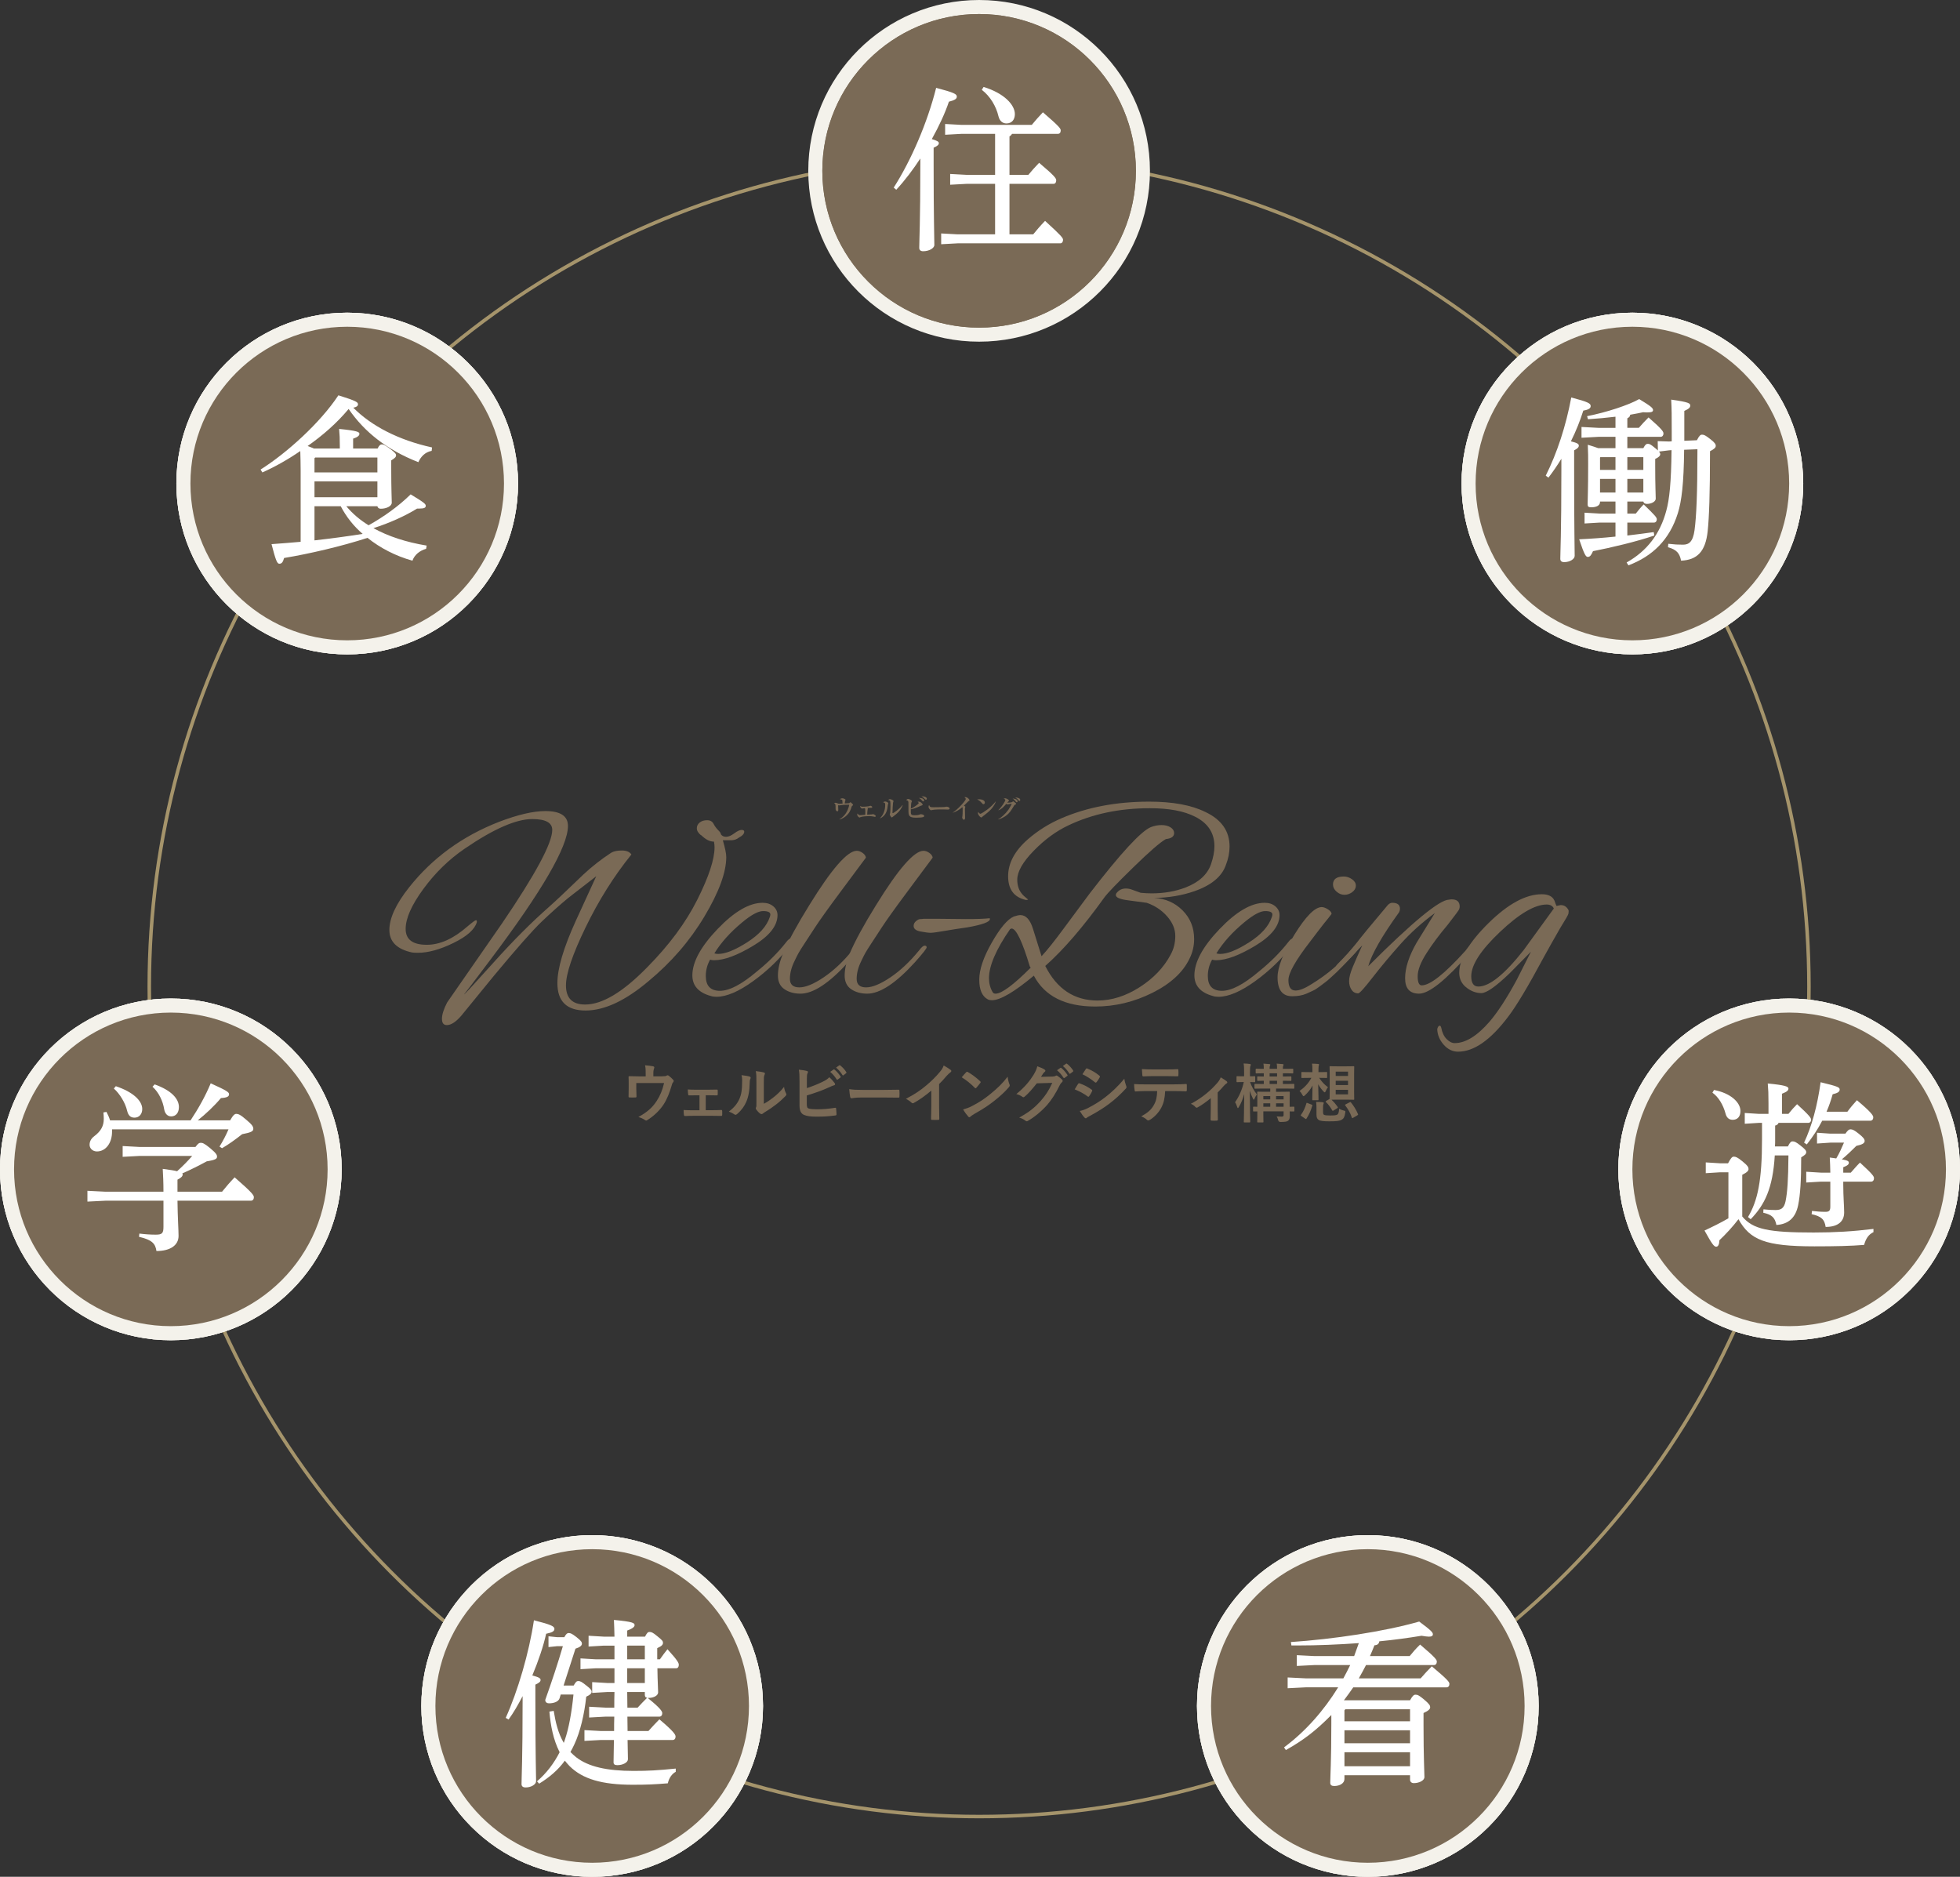 <?xml version="1.0" encoding="UTF-8"?>
<svg id="_イヤー_1" data-name=" イヤー 1" xmlns="http://www.w3.org/2000/svg" width="557.921" height="534.212" viewBox="0 0 557.921 534.212">
  <rect x="0" y="0" width="557.921" height="534.212" fill="#333333" stroke="none"/>
  <defs>
    <style>
      .cls-1 {
        fill: #fff;
      }

      .cls-2 {
        fill: #7a6a56;
      }

      .cls-3 {
        stroke: #a5946b;
      }

      .cls-3, .cls-4 {
        fill: none;
        stroke-miterlimit: 10;
      }

      .cls-4 {
        stroke: #f4f2eb;
        stroke-width: 8px;
      }
    </style>
  </defs>
  <g>
    <circle class="cls-3" cx="278.708" cy="280.844" r="236.217"/>
    <g>
      <circle class="cls-4" cx="278.708" cy="48.628" r="44.628"/>
      <circle class="cls-4" cx="98.835" cy="137.632" r="44.628"/>
      <circle class="cls-4" cx="464.665" cy="137.632" r="44.628"/>
      <circle class="cls-4" cx="48.628" cy="332.847" r="44.628"/>
      <circle class="cls-4" cx="509.293" cy="332.847" r="44.628"/>
      <circle class="cls-4" cx="168.567" cy="485.584" r="44.628"/>
      <circle class="cls-4" cx="389.354" cy="485.584" r="44.628"/>
      <circle class="cls-4" cx="98.835" cy="137.632" r="44.628"/>
      <circle class="cls-4" cx="464.665" cy="137.632" r="44.628"/>
      <circle class="cls-4" cx="48.628" cy="332.847" r="44.628"/>
      <circle class="cls-4" cx="509.293" cy="332.847" r="44.628"/>
      <circle class="cls-4" cx="168.567" cy="485.584" r="44.628"/>
      <circle class="cls-4" cx="389.354" cy="485.584" r="44.628"/>
      <circle class="cls-4" cx="98.835" cy="137.632" r="44.628"/>
      <circle class="cls-4" cx="464.665" cy="137.632" r="44.628"/>
      <circle class="cls-4" cx="48.628" cy="332.847" r="44.628"/>
      <circle class="cls-4" cx="509.293" cy="332.847" r="44.628"/>
      <circle class="cls-4" cx="168.567" cy="485.584" r="44.628"/>
      <circle class="cls-4" cx="389.354" cy="485.584" r="44.628"/>
    </g>
    <g>
      <circle class="cls-2" cx="278.708" cy="48.628" r="44.628"/>
      <circle class="cls-2" cx="98.835" cy="137.632" r="44.628"/>
      <circle class="cls-2" cx="464.665" cy="137.632" r="44.628"/>
      <circle class="cls-2" cx="48.628" cy="332.847" r="44.628"/>
      <circle class="cls-2" cx="509.293" cy="332.847" r="44.628"/>
      <circle class="cls-2" cx="168.567" cy="485.584" r="44.628"/>
      <circle class="cls-2" cx="389.354" cy="485.584" r="44.628"/>
      <circle class="cls-2" cx="278.708" cy="48.628" r="44.628"/>
      <path class="cls-1" d="M254.402,53.399c4.963-7.776,9.567-18.418,12.074-28.395,5.27,1.381,5.884,1.791,5.884,2.507,0,.665-.665,1.023-2.251,1.433-1.075,3.223-2.814,6.958-4.86,10.642,1.534,.46,1.995,.767,1.995,1.125,0,.46-.308,.818-1.484,1.33v4.809c0,15.298,.205,20.721,.205,22.87,0,.921-1.483,1.791-3.172,1.791-.768,0-1.126-.358-1.126-.972,0-1.944,.308-7.367,.308-23.739v-1.688c-2.047,3.121-4.298,6.14-6.856,8.902l-.716-.614Zm33.665-15.297c-.153,.307-.409,.563-.717,.716v10.949h5.372c.87-1.074,1.944-2.251,3.07-3.428,4.604,3.888,4.86,4.451,4.86,5.014,0,.563-.256,.972-.768,.972h-12.535v14.377h6.754c.921-1.126,1.995-2.405,3.377-3.837,4.758,4.349,5.116,4.86,5.116,5.423,0,.562-.308,.972-.768,.972h-29.214l-4.707,.256v-3.07l4.707,.256h10.642v-14.377h-8.084l-4.707,.256v-3.07l4.707,.256h8.084v-11.665h-9.567l-4.656,.256v-3.07l4.656,.256h20.005c.972-1.177,1.995-2.354,3.172-3.582,4.81,4.144,5.065,4.656,5.065,5.167,0,.563-.256,.972-.819,.972h-13.046Zm-8.084-13.354c5.884,1.791,8.902,5.116,8.902,7.726,0,1.535-.818,2.661-2.404,2.661-1.075,0-1.944-.716-2.252-1.996-.665-2.865-2.353-5.73-4.758-7.572l.512-.819Z"/>
    </g>
    <path class="cls-1" d="M98.576,144.091c1.791,2.149,3.939,3.939,6.345,5.423,4.144-2.302,8.493-5.372,11.972-8.8,3.991,2.404,4.298,2.763,4.298,3.274s-.409,.767-1.791,.767h-.665c-3.479,2.149-7.93,4.145-12.433,5.577,4.145,2.302,9.261,3.991,15.145,4.962l-.153,.921c-1.842,.512-3.326,1.74-3.889,3.377-4.81-1.33-9.209-3.632-12.791-6.498-7.367,2.404-16.628,4.553-23.739,5.73-.358,1.279-.716,1.637-1.381,1.637-.614,0-1.023-1.023-2.2-5.577,2.763-.205,5.525-.409,8.288-.665v-20.209c0-1.995-.051-3.837-.103-5.628-3.581,2.456-7.315,4.554-10.795,6.088l-.512-.818c7.47-4.707,16.986-13.302,22.153-21.13,5.27,1.637,5.577,1.996,5.577,2.558,0,.41-.308,.768-1.33,.972,5.116,5.167,12.842,9.209,22.409,11.307l-.103,.972c-1.894,.358-3.121,1.688-3.786,3.223-9.005-3.53-15.349-8.595-19.852-15.144-3.376,4.042-7.367,7.521-11.665,10.54,.614,.255,1.229,.46,1.791,.716h7.367v-.666c0-2.302-.051-3.172-.204-4.912,5.167,.512,5.781,.87,5.781,1.381,0,.46-.358,.921-1.791,1.382v2.814h6.958c.512-1.023,.87-1.177,1.229-1.177,.512,0,.869,.205,2.354,1.279,1.381,1.023,1.688,1.433,1.688,1.842s-.256,.768-1.382,1.433v2.302c0,6.14,.153,8.8,.153,9.721,0,1.023-1.535,1.739-3.121,1.739-.562,0-.869-.256-.972-.716h-8.852Zm8.852-9.619v-4.246h-17.702l-.205,.205v4.042h17.907Zm0,7.061v-4.502h-17.907v4.502h17.907Zm-17.907,12.279c4.604-.512,9.158-1.125,13.712-1.842-2.559-2.2-4.707-4.912-6.242-7.879h-7.47v9.721Z"/>
    <path class="cls-1" d="M440.001,135.393c3.224-6.446,5.73-14.069,7.266-22.255,4.86,1.279,5.525,1.688,5.525,2.456,0,.614-.563,1.023-2.098,1.279-.87,2.763-2.047,5.781-3.53,8.749,1.893,.46,2.251,.768,2.251,1.228s-.409,.87-1.33,1.33v5.475c0,17.6,.153,22.358,.153,24.558,0,.921-1.382,1.791-2.968,1.791-.818,0-1.125-.358-1.125-.972,0-1.944,.307-6.805,.307-25.428v-3.019c-1.126,1.842-2.354,3.633-3.684,5.372l-.768-.563Zm14.99-11.051l-4.809,.256v-3.07l4.809,.256h4.861v-3.172c-2.508,.307-5.271,.563-7.828,.716l-.256-.87c5.525-1.075,11.869-3.172,14.837-4.86,3.377,2.046,3.939,2.558,3.939,3.121,0,.46-.358,.665-1.586,.665-.358,0-.768,0-1.228-.051-.921,.205-2.2,.46-3.684,.716-.052,.562-.358,.767-.819,1.023v2.712h3.274c.87-1.023,1.74-1.944,2.763-2.968,4.094,3.582,4.247,4.093,4.247,4.605,0,.511-.307,.921-.818,.921h-9.466v3.223h4.554c.562-1.074,.87-1.228,1.279-1.228,.46,0,.768,.103,2.047,1.177,.357,.256,.613,.512,.818,.716l-.052-2.661,3.224,.103,.768-.051v-2.814c0-4.4,0-6.242-.153-9.056,5.116,.716,5.423,1.074,5.423,1.688,0,.512-.256,.87-1.688,1.535v8.493l3.582-.153c.716-1.382,1.022-1.586,1.483-1.586,.562,0,.972,.205,2.354,1.279,1.33,1.023,1.535,1.484,1.535,1.893,0,.512-.41,.921-1.638,1.535,0,12.228-.256,18.879-.665,22.768-.614,5.833-3.019,8.186-7.572,8.391-.409-2.098-1.228-3.121-3.734-3.837l.102-.972c1.791,.205,2.712,.255,4.195,.255,1.688,0,2.814-.818,3.274-4.144,.512-3.837,.819-10.13,.819-23.023l-3.786,.153c-.103,9.721-.717,14.632-1.791,18.061-2.354,7.521-7.163,12.228-14.069,14.837l-.512-.818c5.832-3.274,9.567-8.186,11.307-14.786,.87-3.172,1.382-7.879,1.483-17.19l-.716,.051-2.865,.358c.307,.358,.358,.512,.358,.767,0,.41-.409,.87-1.433,1.331v2.046c0,5.679,.153,8.084,.153,9.26,0,.819-1.177,1.484-2.507,1.484-.614,0-.921-.256-1.023-.665h-4.554v3.428h2.405c.818-1.023,1.33-1.688,2.251-2.609,3.224,3.121,3.734,3.684,3.734,4.247,0,.512-.307,.921-.818,.921h-7.572v3.684c2.712-.307,5.271-.666,7.521-.972l.153,.972c-5.014,1.739-12.433,3.479-17.446,4.451-.512,1.177-.87,1.637-1.484,1.637-.562,0-.972-.614-2.455-5.014,3.376-.153,6.906-.409,10.335-.768v-3.991h-4.451l-4.35,.256v-3.07l4.35,.256h4.451v-3.428h-4.4v.153c0,.972-1.023,1.484-2.507,1.484-.768,0-1.023-.205-1.023-.819,0-1.023,.153-4.195,.153-11.46,0-1.893,0-3.428-.103-5.525,1.331,.409,2.303,.716,2.968,.972h4.912v-3.223h-4.861Zm4.861,5.781h-4.298l-.103,.103v3.53h4.4v-3.632Zm0,6.191h-4.4v3.888h4.4v-3.888Zm3.376-2.559h4.554v-3.632h-4.554v3.632Zm0,6.447h4.554v-3.888h-4.554v3.888Z"/>
    <path class="cls-1" d="M46.528,339.204c0-2.712-.102-4.758-.204-6.498,1.944,.255,3.274,.46,4.093,.665,1.535-1.381,2.968-2.814,4.298-4.349h-14.991l-4.809,.256v-3.07l4.809,.256h15.912c.818-1.074,1.074-1.177,1.535-1.177,.46,0,.921,.103,2.608,1.484,1.843,1.535,1.996,1.995,1.996,2.456,0,.563-.308,.921-2.917,1.331-2.148,1.177-4.911,2.558-6.958,3.428,.052,.103,.103,.205,.103,.307,0,.512-.46,.972-1.483,1.483v3.428h12.688c1.074-1.331,2.251-2.712,3.581-4.093,5.116,4.451,5.475,5.116,5.475,5.679s-.308,.972-.818,.972h-20.926c.051,4.809,.307,8.339,.307,10.028,0,2.661-2.354,4.298-6.293,4.298-.307-2.098-1.228-3.172-4.963-4.042l.103-.921c1.688,.205,3.121,.307,4.656,.307,1.842,0,2.199-.409,2.199-2.251v-7.418H30.054l-5.168,.256v-3.07l5.168,.256h16.474Zm-14.632-17.753v.665c0,3.223-1.791,5.628-4.298,5.628-1.229,0-2.098-.87-2.098-1.893,0-.921,.409-1.74,1.279-2.405,2.046-1.535,2.763-3.019,2.763-5.014,0-.614-.052-1.177-.103-1.791l.869-.153c.41,.768,.768,1.586,1.023,2.405h22.921c2.2-3.326,4.195-6.856,5.73-10.54,4.758,2.148,5.219,2.558,5.219,3.121,0,.614-.512,.972-2.303,1.075-1.944,2.302-4.349,4.553-6.6,6.344h9.209c.87-1.535,1.33-1.842,1.739-1.842,.563,0,1.177,.205,2.814,1.637,1.842,1.535,2.047,2.047,2.047,2.661,0,.665-.717,1.023-3.173,1.484-1.943,1.535-3.939,2.967-5.729,3.991l-.717-.46c.973-1.586,1.842-3.224,2.559-4.912H31.896Zm1.074-12.279c5.014,1.688,7.521,4.195,7.521,6.498,0,1.433-.869,2.456-2.2,2.456-1.228,0-1.79-.716-2.098-1.944-.512-2.251-2.098-4.86-3.786-6.344l.563-.665Zm11.051-.512c4.912,1.74,6.907,4.195,6.907,6.447,0,1.637-.87,2.66-2.2,2.66-1.126,0-1.791-.87-1.995-2.046-.358-2.251-1.483-4.758-3.326-6.396l.614-.665Z"/>
    <path class="cls-1" d="M533.285,350.715c-1.433,.666-2.2,1.944-2.661,3.633-3.837,.307-8.032,.409-14.172,.409-13.968,0-18.316-1.842-21.591-7.726-1.688,2.2-3.581,4.247-5.423,5.986-.052,1.125-.308,1.842-.921,1.842-.614,0-1.177-.716-3.326-4.605,2.303-1.074,4.604-2.2,6.805-3.479v-13.098h-2.354l-4.093,.256v-3.07l4.093,.256h2.251c.819-1.535,1.177-1.893,1.638-1.893,.512,0,1.023,.154,2.456,1.331,1.586,1.279,1.739,1.739,1.739,2.2s-.358,.921-1.791,1.637v11.87c3.07,3.684,7.572,4.553,20.312,4.553,6.038,0,11.205-.307,17.038-1.023v.921Zm-45.382-40.469c4.81,.921,7.521,3.581,7.521,5.986,0,1.739-.972,2.507-2.199,2.507-1.023,0-1.74-.562-2.047-1.791-.665-2.456-1.995-4.707-3.734-5.935l.46-.767Zm21.028,16.065c.613-1.228,.921-1.433,1.33-1.433,.562,0,1.023,.205,2.302,1.228,1.229,.972,1.586,1.381,1.586,1.842,0,.562-.46,.87-1.433,1.484,0,6.702-.255,10.59-.869,13.609-.717,3.53-2.712,5.423-6.19,5.628-.41-2.046-1.229-2.916-3.735-3.479l.051-.972c1.382,.154,2.303,.205,3.429,.205,1.637,0,2.455-.562,2.865-2.507,.511-2.558,.767-5.935,.818-13.046h-3.889c-.562,9.363-2.865,14.07-6.855,18.163l-.768-.614c2.763-4.656,3.99-10.335,3.99-22.205v-4.604h-.869l-4.042,.255v-3.069l4.042,.255h2.711v-3.019c0-2.814-.051-3.837-.204-5.628,4.911,.46,5.884,.87,5.884,1.433,0,.46-.256,.87-1.842,1.484v5.73h1.842c.818-1.023,1.586-1.893,2.455-2.763,3.582,3.274,3.991,3.939,3.991,4.4,0,.563-.307,.921-.818,.921h-8.442c-.153,.409-.46,.665-.972,.767v4.093c0,.614,0,1.228-.052,1.842h3.685Zm16.935-9.875c.818-1.125,1.688-2.149,2.712-3.274,4.041,3.377,4.655,4.349,4.655,4.86,0,.563-.307,.972-.818,.972h-13.712c-1.228,2.354-2.712,4.656-4.399,6.753l-.768-.512c2.2-4.656,3.786-10.488,4.707-17.19,5.116,1.228,5.423,1.484,5.423,2.098,0,.563-.46,.972-1.995,1.33-.461,1.637-1.023,3.326-1.739,4.963h5.935Zm-7.521,19.902l-4.195,.256v-3.07l4.195,.256h2.661c-.052-1.688-.052-2.917-.153-4.298,.716,.103,1.278,.154,1.842,.256,.869-1.433,1.534-2.967,2.199-4.502h-3.888l-3.786,.256v-3.07l3.786,.256h4.298c.665-.972,1.022-1.228,1.433-1.228,.562,0,1.074,.205,2.404,1.279,1.33,1.075,1.637,1.535,1.637,2.046,0,.614-.665,1.023-2.354,1.382-1.381,1.381-2.711,2.66-4.144,3.837,1.739,.307,1.995,.563,1.995,.972s-.256,.768-1.586,1.279v1.535h2.148c.819-.921,1.586-1.842,2.609-2.865,3.684,3.377,3.991,3.939,3.991,4.451,0,.563-.308,.972-.819,.972h-7.93v.87c0,3.377,.256,6.037,.256,7.93,0,2.456-1.688,4.093-5.27,4.093-.308-2.149-1.229-3.019-3.991-3.633l.103-.921c1.381,.154,2.456,.256,3.837,.256,1.074,0,1.382-.358,1.382-1.483v-7.112h-2.661Z"/>
    <path class="cls-1" d="M143.952,488.974c3.429-7.572,6.651-18.521,8.033-27.781,5.064,1.279,5.832,1.74,5.832,2.456,0,.665-.613,1.023-2.354,1.381-.768,3.479-2.199,7.726-3.939,11.87,1.944,.512,2.354,.819,2.354,1.279s-.358,.818-1.483,1.33v4.349c0,16.167,.204,20.977,.204,23.125,0,.921-1.381,1.791-2.967,1.791-.818,0-1.177-.358-1.177-.972,0-1.944,.307-6.753,.307-23.996v-1.023c-1.279,2.456-2.609,4.758-3.99,6.651l-.819-.46Zm19.34-9.209c.614-1.075,.87-1.279,1.33-1.279,.563,0,1.023,.256,2.354,1.331,1.126,.87,1.433,1.279,1.433,1.688,0,.512-.409,.921-1.535,1.433-.511,4.86-1.688,9.977-3.376,13.558-.358,.768-.717,1.484-1.126,2.2,.512,.512,1.074,1.023,1.638,1.483,3.479,2.712,8.8,3.889,16.32,3.889,4.195,0,6.958-.153,12.023-.665v.921c-1.074,.562-1.944,1.791-2.251,3.274-3.735,.307-5.986,.409-9.977,.409-8.801,0-14.274-1.637-17.959-5.27-.46-.46-.921-1.023-1.381-1.586-1.944,2.712-4.502,4.81-7.316,6.549l-.614-.665c2.712-2.302,4.861-5.167,6.447-8.288-1.842-3.633-2.559-7.572-2.917-11.563l1.229-.205c.512,3.172,1.228,6.293,2.865,9.107,.102-.307,.256-.665,.357-1.023,1.023-2.967,1.894-7.521,2.405-12.739h-3.633l-.307,1.023c-.256,.921-1.484,1.484-3.019,1.484-.461,0-1.075-.205-1.075-.972,1.842-5.167,3.582-10.386,5.015-15.297h-1.638l-2.456,.256v-3.07l2.456,.256h2.047c.562-1.023,.869-1.177,1.228-1.177,.562,0,.921,.153,2.2,1.125,1.381,1.074,1.586,1.483,1.586,1.893,0,.562-.562,1.023-1.842,1.433l-3.377,10.488h2.865Zm20.312-13.916c.614-1.177,.87-1.33,1.279-1.33,.512,0,.921,.103,2.251,1.228,1.433,1.125,1.586,1.433,1.586,1.842,0,.512-.256,.921-1.637,1.535v3.172h.768c.716-1.023,1.433-1.996,2.148-2.865,3.019,3.326,3.224,3.939,3.224,4.451,0,.563-.256,.972-.768,.972h-5.321c.051,3.939,.205,5.884,.205,6.855,0,.87-1.177,1.586-2.763,1.586h-.205c3.684,2.967,4.145,3.837,4.145,4.349,0,.563-.308,.972-.819,.972h-9.106c0,1.381,.051,2.711,.051,4.093h5.936c1.022-1.125,1.995-2.2,3.12-3.325,4.247,3.581,4.605,4.4,4.605,4.912,0,.562-.308,.972-.819,.972h-12.842c.052,3.325,.103,4.656,.103,5.474,0,.921-1.433,1.688-3.019,1.688-.768,0-1.074-.256-1.074-.819,0-1.023,.051-2.609,.103-6.344h-3.735l-4.655,.255v-3.069l4.655,.255h3.786c0-1.381,0-2.711,.051-4.093h-2.455l-4.707,.256v-3.07l4.707,.256h2.455c0-1.484,0-2.967,.052-4.451h-1.995l-4.35,.256v-3.07l4.35,.256h1.995v-4.195h-5.321l-4.349,.256v-3.07l4.349,.256h5.321v-3.889h-3.019l-4.35,.256v-3.07l4.35,.256h3.019c-.052-1.586-.052-3.172-.153-4.758,5.423,.511,5.883,.87,5.883,1.483,0,.41-.409,.921-2.098,1.535v1.739h5.065Zm-.051,2.558h-5.015v3.889h5.015v-3.889Zm0,6.447h-5.015v4.195h5.015v-4.195Zm-2.047,11.205c.87-.972,1.791-1.893,2.712-2.814-.512-.051-.665-.409-.665-.87v-.768h-5.015c0,1.484,.052,2.967,.052,4.451h2.916Z"/>
    <path class="cls-1" d="M401.376,483.96c.717-1.33,1.126-1.586,1.535-1.586,.614,0,.972,.153,2.404,1.33,1.638,1.381,1.791,1.791,1.791,2.251s-.409,.972-1.894,1.637v3.479c0,9.158,.256,13.354,.256,14.735,0,1.023-1.534,1.74-3.019,1.74-.665,0-1.074-.409-1.074-.972v-1.279h-18.674v1.074c0,1.228-1.331,1.996-2.917,1.996-.768,0-1.125-.307-1.125-.921,0-1.637,.307-6.293,.307-16.627v-2.661c-4.451,4.502-7.931,7.163-12.944,9.977l-.512-.767c6.191-4.605,11.358-10.54,15.4-17.088h-9.261l-5.116,.255v-3.069l5.116,.256h10.744c.665-1.228,1.33-2.507,1.944-3.786h-10.182l-5.014,.256v-3.07l5.014,.256h11.308c.46-1.228,.869-2.456,1.33-3.684-5.833,.41-11.717,.666-17.549,.666h-1.638l-.153-.972c12.074-.819,26.502-2.968,36.53-5.833,3.53,2.609,3.889,3.121,3.889,3.632,0,.409-.308,.665-1.126,.665-.512,0-1.177-.102-2.098-.256-3.734,.614-7.776,1.177-12.023,1.586-.102,.665-.46,1.074-1.381,1.125-.409,1.023-.818,2.046-1.279,3.07h11.307c.973-1.177,1.74-2.098,2.968-3.274,4.4,3.735,4.758,4.349,4.758,4.86,0,.562-.307,.972-.818,.972h-19.34c-.665,1.279-1.33,2.558-2.046,3.786h17.6c1.074-1.228,1.944-2.2,3.172-3.428,4.451,3.735,5.015,4.451,5.015,5.014,0,.562-.308,.972-.819,.972h-26.553c-.87,1.279-1.74,2.456-2.661,3.684h18.828Zm0,2.558h-18.419l-.255,.307v3.121h18.674v-3.428Zm0,5.986h-18.674v3.684h18.674v-3.684Zm0,6.242h-18.674v3.991h18.674v-3.991Z"/>
  </g>
  <g>
    <path class="cls-2" d="M188.415,306.359c.855,0,1.128-.055,1.364-.201,.072-.055,.164-.091,.254-.091,.146,0,.291,.073,.4,.183,.364,.275,.891,.752,1.219,1.137,.091,.091,.128,.183,.128,.275,0,.146-.074,.275-.182,.404-.237,.238-.309,.586-.4,.898-.564,1.889-1.219,3.74-2.292,5.39-1.055,1.65-2.856,3.391-4.692,4.491-.109,.074-.201,.11-.291,.11-.128,0-.237-.073-.382-.183-.564-.385-1.091-.606-1.819-.825,2.565-1.43,3.983-2.695,5.202-4.565,1.019-1.558,1.655-3.153,2.11-5.115h-7.911v1.54c0,.733,.036,1.485,.055,2.218,0,.293-.055,.348-.291,.348-.546,.037-1.128,.037-1.674,0-.236,0-.291-.055-.291-.275,.019-.935,.036-1.54,.036-2.273v-1.485c0-.587,0-1.247-.036-1.779-.018-.164,.091-.238,.255-.238,.855,.036,1.855,.055,2.764,.055h1.855v-.715c0-.972,0-1.723-.182-2.438,.892,.073,1.746,.164,2.256,.274,.363,.074,.473,.276,.327,.569-.09,.256-.218,.641-.218,1.411v.88h2.437v-0Z"/>
    <path class="cls-2" d="M200.896,316.005h1.767c.85,0,1.783-.017,2.683-.067,.15,0,.217,.101,.233,.32,.017,.352,.017,.723,0,1.075-.017,.219-.084,.32-.283,.302-.867,0-1.85-.033-2.616-.033h-5.233c-.999,0-1.749,.033-2.45,.067-.199,0-.283-.101-.317-.353-.05-.269-.083-.673-.083-1.362,.966,.067,1.783,.067,2.849,.067h1.667v-4.253h-.917c-.683,0-1.283,0-2.05,.017-.15,.017-.233-.084-.267-.336-.05-.286-.066-.74-.1-1.345,.717,.067,1.6,.067,2.317,.067h3.7c.749,0,1.516-.033,2.249-.033,.2-.017,.25,.084,.267,.285,.017,.336,.017,.706,0,1.042-.017,.269-.083,.336-.333,.32-.65,0-1.483-.033-2.166-.033h-.917v4.253Z"/>
    <path class="cls-2" d="M213.385,306.433c.309,.092,.346,.312,.237,.568-.2,.403-.219,.806-.219,1.246-.036,2.292-.382,4.034-.981,5.39-.474,1.118-1.274,2.31-2.583,3.446-.182,.147-.327,.238-.473,.238-.109,0-.218-.055-.346-.147-.455-.311-.891-.531-1.545-.77,1.418-1.081,2.382-2.2,3.019-3.648,.51-1.247,.746-2.255,.764-5.188,0-.696-.036-.99-.182-1.54,1.037,.128,1.873,.256,2.31,.403m4.037,7.755c.891-.476,1.728-1.045,2.583-1.705,1.091-.843,2.164-1.815,3.183-3.116,.072,.642,.254,1.247,.563,1.852,.054,.129,.109,.221,.109,.312,0,.128-.072,.256-.272,.458-.909,.935-1.746,1.686-2.691,2.401-.946,.733-1.965,1.449-3.237,2.2-.328,.22-.364,.257-.527,.385-.109,.091-.237,.146-.363,.146-.109,0-.237-.055-.382-.146-.4-.275-.818-.751-1.091-1.118-.109-.165-.164-.275-.164-.385,0-.091,.018-.165,.073-.275,.127-.238,.109-.458,.109-1.393v-5.738c0-1.595,0-2.347-.182-3.19,.728,.092,1.728,.22,2.274,.385,.237,.055,.327,.165,.327,.312,0,.11-.054,.275-.145,.458-.164,.348-.164,.715-.164,2.035v6.123l-0-0Z"/>
    <path class="cls-2" d="M229.676,309.714c1.6-.531,2.982-1.063,4.437-1.778,.982-.476,1.437-.77,1.946-1.32,.637,.531,1.237,1.283,1.51,1.65,.091,.111,.145,.221,.145,.33,0,.147-.09,.276-.309,.331-.509,.128-1.019,.385-1.509,.605-1.801,.825-3.838,1.558-6.238,2.273v2.438c0,.862,.127,1.155,.6,1.302,.473,.129,1.182,.201,2.292,.201,1.709,0,3.237-.129,5.129-.421,.272-.037,.309,.036,.327,.256,.055,.513,.109,1.21,.109,1.595,0,.238-.109,.312-.382,.33-2.055,.257-3.11,.331-5.402,.331-1.618,0-2.691-.165-3.455-.495-.909-.385-1.29-1.247-1.29-2.75v-6.765c0-1.741-.037-2.438-.183-3.355,.855,.092,1.71,.202,2.292,.367,.219,.055,.291,.165,.291,.293,0,.129-.054,.257-.127,.385-.145,.294-.182,.788-.182,1.65v2.548Zm7.602-5.298c.091-.073,.164-.055,.273,.037,.563,.44,1.218,1.173,1.728,1.962,.072,.11,.072,.201-.054,.293l-.765,.568c-.127,.091-.217,.074-.309-.055-.546-.843-1.128-1.54-1.836-2.127l.964-.678h0Zm1.618-1.191c.109-.074,.164-.055,.273,.036,.673,.513,1.327,1.247,1.728,1.888,.073,.11,.091,.22-.054,.33l-.728,.568c-.145,.11-.237,.055-.309-.055-.492-.788-1.074-1.485-1.819-2.108l.909-.66Z"/>
    <path class="cls-2" d="M245.096,312.391c-1.8,0-2.491,.22-2.673,.22-.218,0-.364-.11-.418-.385-.091-.421-.2-1.283-.273-2.219,1.182,.184,2.091,.221,3.928,.221h5.856c1.382,0,2.783-.036,4.183-.055,.273-.019,.327,.036,.327,.256,.036,.55,.036,1.173,0,1.723,0,.22-.073,.294-.327,.275-1.364-.018-2.71-.036-4.056-.036h-6.547l0-0Z"/>
    <path class="cls-2" d="M267.317,314.627c0,1.265,.018,2.347,.054,3.813,.018,.239-.073,.312-.273,.312-.582,.036-1.236,.036-1.818,0-.2,0-.272-.074-.254-.294,.018-1.32,.072-2.512,.072-3.758v-4.271c-1.6,1.357-3.546,2.75-5.001,3.52-.091,.055-.182,.074-.273,.074-.145,0-.254-.055-.382-.183-.418-.422-1.019-.788-1.564-1.082,2.51-1.301,4.056-2.365,5.728-3.758,1.437-1.192,2.746-2.475,3.874-3.831,.618-.733,.855-1.1,1.146-1.889,.818,.458,1.618,.953,2.018,1.283,.109,.074,.146,.183,.146,.275,0,.147-.109,.312-.254,.403-.309,.201-.6,.476-1.091,1.008-.709,.862-1.382,1.577-2.127,2.31v6.068h-0Z"/>
    <path class="cls-2" d="M275.025,305.204c.073-.091,.164-.146,.255-.146,.072,0,.145,.036,.236,.091,.928,.495,2.437,1.613,3.474,2.603,.109,.11,.163,.184,.163,.257s-.036,.146-.109,.238c-.272,.367-.873,1.1-1.127,1.375-.091,.091-.146,.146-.219,.146-.072,0-.145-.055-.236-.146-1.091-1.137-2.401-2.182-3.71-2.989,.4-.494,.927-1.063,1.273-1.43m1.583,9.661c2.219-1.155,3.4-1.925,5.237-3.41,2.219-1.815,3.437-2.988,4.983-4.986,.109,.916,.273,1.54,.509,2.145,.055,.129,.091,.238,.091,.348,0,.165-.091,.311-.291,.55-.964,1.137-2.528,2.603-4.183,3.886-1.51,1.192-3.037,2.218-5.492,3.593-.818,.495-1.055,.678-1.219,.843-.109,.11-.218,.183-.327,.183-.091,0-.2-.074-.309-.202-.455-.513-1.019-1.265-1.455-2.035,.927-.257,1.491-.422,2.455-.917"/>
    <path class="cls-2" d="M299.591,306.433c.474-.018,.71-.091,.91-.22,.073-.055,.146-.074,.236-.074,.091,0,.183,.037,.291,.11,.455,.293,.873,.642,1.237,.99,.164,.146,.236,.293,.236,.421,0,.146-.09,.275-.218,.385-.254,.201-.436,.458-.6,.788-1.219,2.493-2.383,4.271-3.601,5.665-1.564,1.778-3.728,3.556-5.528,4.565-.109,.073-.2,.091-.292,.091-.145,0-.272-.074-.418-.202-.455-.366-1.019-.641-1.728-.843,2.838-1.577,4.274-2.732,6.056-4.675,1.437-1.613,2.273-2.86,3.364-5.207l-4.4,.129c-1.491,1.851-2.401,2.896-3.437,3.758-.128,.129-.255,.202-.382,.202-.091,0-.182-.037-.273-.11-.455-.33-1.127-.661-1.746-.788,2.364-1.943,3.764-3.648,4.891-5.445,.6-1.026,.873-1.595,1.074-2.475,1.036,.367,1.728,.679,2.127,.972,.127,.092,.182,.201,.182,.312,0,.11-.055,.22-.2,.311-.182,.11-.309,.311-.455,.495-.2,.311-.382,.587-.6,.917l3.273-.074,0-0Zm2.256-2.475c.091-.073,.164-.055,.273,.037,.563,.44,1.218,1.173,1.728,1.962,.072,.11,.072,.201-.055,.293l-.764,.568c-.127,.091-.217,.074-.309-.055-.546-.843-1.128-1.54-1.837-2.127l.964-.678h0Zm1.618-1.191c.109-.074,.164-.055,.273,.036,.673,.513,1.327,1.247,1.728,1.888,.072,.11,.091,.22-.055,.33l-.728,.568c-.145,.11-.236,.055-.309-.055-.491-.788-1.073-1.485-1.818-2.108l.909-.66h0Z"/>
    <path class="cls-2" d="M306.882,308.522c.09-.128,.182-.22,.345-.183,1.364,.458,2.455,1.045,3.492,1.796,.127,.092,.2,.165,.2,.275,0,.055-.037,.129-.073,.202-.2,.495-.509,.971-.8,1.393-.091,.11-.164,.183-.237,.183-.074,0-.128-.037-.219-.11-1.164-.862-2.346-1.467-3.673-1.999,.455-.733,.746-1.265,.964-1.558m2.946,6.801c1.728-.916,3.219-1.778,4.983-3.171,1.455-1.118,3.401-2.878,5.237-5.115,.109,.807,.255,1.265,.528,2.053,.054,.129,.091,.238,.091,.348,0,.146-.055,.275-.2,.422-1.691,1.833-2.837,2.841-4.62,4.235-1.582,1.21-3.273,2.255-5.437,3.446-.436,.238-.873,.44-1.054,.623-.109,.111-.201,.147-.291,.147-.128,0-.255-.074-.364-.22-.381-.386-.873-1.1-1.345-1.87,.763-.146,1.4-.349,2.473-.898m-.746-11.017c.127-.22,.237-.256,.455-.146,1.164,.476,2.419,1.155,3.419,2.035,.109,.074,.145,.165,.145,.239,0,.073-.019,.146-.073,.238-.255,.458-.618,1.045-.927,1.375-.055,.091-.128,.11-.182,.11-.091,0-.182-.055-.272-.129-.946-.788-2.365-1.723-3.529-2.255,.309-.476,.655-.989,.964-1.466"/>
    <path class="cls-2" d="M331.667,310.558c-.109,2.053-.364,3.281-1.073,4.675-.728,1.43-2.037,2.768-3.201,3.465-.2,.129-.382,.22-.545,.22-.127,0-.255-.055-.382-.183-.363-.366-.982-.733-1.618-.971,1.782-.972,2.856-1.87,3.619-3.263,.673-1.21,.855-2.2,.927-3.941h-3.455c-.91,0-1.801,.055-2.728,.11-.164,.019-.219-.11-.237-.348-.09-.513-.145-1.21-.145-1.76,1.018,.091,2.037,.091,3.091,.091h8.166c1.418,0,2.473-.036,3.546-.11,.182,0,.199,.11,.199,.366,.019,.238,.019,1.173,0,1.412,0,.238-.108,.312-.272,.312-.946-.037-2.201-.074-3.455-.074h-2.437l-0,0Zm-3.601-4.253c-.837,0-1.564,.037-2.583,.074-.236,0-.291-.091-.309-.312-.054-.44-.073-1.1-.128-1.76,1.274,.074,2.201,.092,3.019,.092h4.074c1.019,0,2.164-.019,3.074-.074,.182,0,.219,.11,.219,.348,.036,.441,.036,.899,0,1.339,0,.256-.036,.348-.237,.348-.982-.036-2.054-.055-3.055-.055h-4.074Z"/>
    <path class="cls-2" d="M346.613,315.654c0,.88,.036,2.053,.054,2.988,.018,.221-.091,.312-.309,.33-.473,.037-1.001,.037-1.473,0-.2-.018-.309-.109-.291-.33,.018-1.045,.054-1.962,.054-2.933v-3.135c-1.237,1.045-2.837,2.163-3.764,2.64-.073,.055-.164,.073-.237,.073-.127,0-.273-.073-.364-.183-.327-.385-.818-.752-1.309-.917,2.856-1.503,5.329-3.428,7.547-5.958,.419-.495,.728-.953,.964-1.577,.618,.367,1.382,.843,1.673,1.1,.128,.109,.201,.238,.201,.33,0,.128-.091,.256-.273,.348-.237,.128-.655,.568-.818,.751-.472,.55-1.019,1.155-1.655,1.778v4.693l-0,0Z"/>
    <path class="cls-2" d="M353.794,307.991c-1.145,0-1.509,.037-1.618,.037-.182,0-.2-.019-.2-.201v-1.302c0-.183,.019-.201,.2-.201,.109,0,.473,.036,1.618,.036h.346v-1.192c0-1.1-.018-1.723-.145-2.457,.691,.019,1.218,.055,1.746,.129,.182,.036,.309,.091,.309,.201,0,.147-.036,.238-.109,.385-.091,.22-.128,.513-.128,1.724v1.21c.873,0,1.182-.036,1.309-.036,.182,0,.182,.018,.182,.201v1.302c0,.183,0,.201-.182,.201-.109,0-.418-.019-1.291-.037,.473,1.32,1.127,2.475,1.946,3.52-.237,.312-.473,.733-.673,1.21-.072,.201-.146,.293-.218,.293-.055,0-.127-.091-.219-.293-.345-.66-.654-1.412-.909-2.255,.019,4.73,.128,8.543,.128,8.818,0,.183-.019,.201-.201,.201h-1.418c-.2,0-.218-.018-.218-.201,0-.275,.109-3.74,.127-7.901-.364,1.375-.891,2.639-1.546,3.74-.109,.183-.2,.293-.272,.293-.055,0-.127-.092-.182-.312-.164-.55-.4-1.063-.618-1.357,1.091-1.576,1.983-3.428,2.492-5.756h-.255l0,0Zm14.658,8.177c0,.183-.018,.201-.2,.201-.073,0-.4-.018-1.127-.018,0,.421,.018,.825,.018,1.1,0,.752-.072,1.173-.4,1.485-.345,.311-.782,.403-2.237,.421-.376,0-.606-.189-.691-.568-.091-.385-.236-.752-.4-1.008,.509,.037,.981,.055,1.4,.055,.473,0,.564-.129,.564-.495v-1.008h-5.765v.935c0,1.302,.036,1.925,.036,2.017,0,.183-.018,.201-.2,.201h-1.382c-.182,0-.201-.018-.201-.201,0-.11,.037-.66,.037-1.98v-.953c-.655,0-.946,.018-1.019,.018-.182,0-.2-.018-.2-.201v-.972c0-.183,.018-.201,.2-.201,.072,0,.363,.019,1.019,.036v-2.053c0-1.356-.037-1.943-.037-2.053,0-.183,.019-.201,.201-.201,.127,0,.709,.036,2.346,.036h1.164v-.917h-1.819c-1.764,0-2.382,.037-2.473,.037-.182,0-.199-.019-.199-.201v-.972c0-.183,.018-.201,.199-.201,.091,0,.709,.036,2.455,.036v-.917c-1.146,.019-1.583,.036-1.673,.036-.182,0-.201-.018-.201-.201v-.88c0-.183,.019-.202,.201-.202,.09,0,.527,.037,1.673,.037v-.917c-1.455,.019-2.019,.037-2.109,.037-.182,0-.2-.019-.2-.221v-.898c0-.202,.019-.22,.2-.22,.091,0,.655,.036,2.109,.036,0-.678-.018-1.118-.109-1.485,.6,.036,1.218,.073,1.691,.128,.182,.019,.272,.074,.272,.147,0,.129-.036,.201-.091,.33-.091,.165-.109,.385-.109,.88h2.127c0-.678-.018-1.118-.109-1.485,.618,.036,1.2,.073,1.673,.128,.2,.019,.291,.074,.291,.147,0,.129-.036,.201-.109,.33-.072,.165-.09,.403-.09,.88h.291c1.746,0,2.364-.036,2.473-.036,.164,0,.182,.018,.182,.22v.898c0,.202-.018,.221-.182,.221-.109,0-.728-.037-2.473-.037h-.291v.917c1.545,0,2.109-.037,2.219-.037,.182,0,.199,.019,.199,.202v.88c0,.184-.018,.201-.199,.201-.109,0-.673-.036-2.219-.036v.917h.6c1.764,0,2.346-.036,2.455-.036,.182,0,.2,.018,.2,.201v.972c0,.183-.019,.201-.2,.201-.109,0-.709-.037-2.473-.037h-2.528v.917h1.346c1.673,0,2.237-.036,2.365-.036,.182,0,.199,.018,.199,.201,0,.11-.036,.807-.036,2.218v1.888c.746-.018,1.073-.036,1.146-.036,.182,0,.2,.019,.2,.201v.972l0-0Zm-6.874-4.18h-1.964v.935h1.964v-.935Zm0,2.053h-1.964v.99h1.964v-.99Zm1.946-8.543h-2.127v.917h2.127v-.917Zm0,2.127h-2.127v.917h2.127v-.917Zm-.291,5.298h2.146v-.935h-2.146v.935Zm2.146,1.118h-2.146v.99h2.146v-.99Z"/>
    <path class="cls-2" d="M373.577,304.38c0-.77-.019-1.155-.109-1.632,.636,.019,1.164,.036,1.764,.091,.163,.019,.236,.074,.236,.184,0,.109-.054,.219-.073,.293-.036,.11-.091,.348-.091,1.045v.807h.237c1.455,0,1.909-.037,2.019-.037,.2,0,.218,.019,.218,.202v1.301c0,.184-.018,.202-.218,.202-.109,0-.564-.036-2.019-.036h-.036c.673,1.045,1.619,2.053,2.51,2.658-.254,.33-.473,.678-.636,1.081-.109,.257-.182,.385-.291,.385-.091,0-.201-.091-.364-.274-.564-.587-1.073-1.247-1.491-2.035,.036,2.31,.09,3.978,.09,4.326,0,.202-.018,.221-.199,.221h-1.382c-.182,0-.2-.019-.2-.221,0-.329,.055-1.815,.073-3.96-.51,1.009-1.237,1.925-2.182,2.805-.164,.147-.273,.22-.364,.22-.127,0-.218-.128-.364-.403-.218-.422-.509-.825-.782-1.082,1.364-.953,2.491-2.09,3.365-3.721h-.6c-1.473,0-1.946,.036-2.055,.036-.182,0-.199-.019-.199-.202v-1.301c0-.183,.018-.202,.199-.202,.109,0,.582,.037,2.055,.037h.891v-.788l0,0Zm-3.128,13.291c-.237-.166-.219-.239-.109-.367,.691-.953,1.164-1.98,1.528-3.245,.054-.201,.09-.183,.327-.091l1.146,.44c.236,.092,.254,.129,.199,.33-.418,1.43-.927,2.549-1.637,3.648-.054,.091-.091,.129-.145,.129s-.127-.019-.219-.092l-1.091-.751h0Zm6.165-1.082c0,.367,.073,.605,.254,.715,.291,.165,.818,.201,1.692,.201,1.109,0,1.763-.018,2.164-.274,.272-.202,.437-.807,.455-1.65,.364,.22,.855,.421,1.364,.532,.472,.091,.455,.146,.382,.641-.164,1.192-.455,1.65-1.001,1.962-.673,.385-1.618,.458-3.528,.458-1.673,0-2.601-.11-3.037-.404-.4-.275-.619-.623-.619-1.558v-2.053c0-.55-.036-1.008-.109-1.522,.6,0,1.327,.036,1.854,.091,.237,.037,.328,.111,.328,.202,0,.11-.018,.165-.073,.293-.072,.164-.127,.421-.127,.825v1.54h-0Zm6.656-13.071c1.419,0,1.891-.036,2.019-.036,.182,0,.2,.019,.2,.202,0,.11-.036,.751-.036,2.145v4.84c0,1.393,.036,2.035,.036,2.145,0,.201-.019,.22-.2,.22-.127,0-.6-.036-2.019-.036h-2.583c-.891,0-1.382,.018-1.673,.018,.654,.623,1.254,1.302,1.763,2.072,.091,.146,.091,.201-.109,.33l-1.054,.66c-.109,.074-.182,.11-.237,.11-.054,0-.091-.036-.146-.128-.473-.843-1.127-1.742-1.818-2.384-.109-.128-.091-.201,.09-.311l.964-.568c0-.146,.036-.788,.036-2.127v-4.84c0-1.393-.036-2.017-.036-2.145,0-.183,.018-.202,.219-.202,.109,0,.563,.036,2,.036h2.583l0,0Zm-3.056,2.75h3.51v-1.247h-3.51v1.247Zm3.51,1.357h-3.51v1.228h3.51v-1.228Zm0,2.584h-3.51v1.283h3.51v-1.283Zm.473,3.538c.219-.092,.273-.074,.382,.074,.763,.971,1.437,2.017,1.982,3.299,.054,.147,.036,.202-.164,.331l-1.219,.715c-.109,.073-.182,.11-.236,.11-.055,0-.091-.055-.127-.165-.492-1.43-1.074-2.383-1.873-3.446-.127-.165-.109-.202,.127-.331l1.127-.586Z"/>
    <path class="cls-2" d="M161.101,280.476c0,3.632,1.817,5.45,5.45,5.45,4.881,0,10.763-3.524,17.65-10.574,6.235-6.29,10.993-12.702,14.275-19.236,3.28-6.533,4.92-11.509,4.92-14.925,0-.541-.054-1.084-.162-1.627-1.193,0-2.414-.622-3.66-1.87v.081c-.813-.65-1.221-1.314-1.221-1.992,0-.677,.271-1.233,.814-1.668,.541-.433,1.247-.65,2.115-.65,.867,0,1.477,.34,1.83,1.017,.352,.678,.8,1.289,1.342,1.83,.542,.543,.785,.923,.732,1.139,.325,.488,.826,.732,1.505,.732,.677,0,1.45-.325,2.318-.976,.866-.65,1.558-.976,2.074-.976,.514,0,.772,.162,.772,.488,0,.597-.516,1.167-1.545,1.708-.543,.434-1.193,.678-1.952,.731h-2.603c.651,2.224,.976,3.823,.976,4.799,0,4.338-2.074,9.977-6.222,16.917-4.148,6.941-9.476,13.095-15.982,18.463-6.562,5.531-12.513,8.296-17.853,8.296-5.342,0-8.012-2.602-8.012-7.808,0-4.12,1.735-10.004,5.205-17.65l5.856-12.769-7.971,6.181c-2.494,2.061-5.03,4.325-7.605,6.792-2.575,2.468-7.063,7.552-13.461,15.25l-9.435,11.549c-1.519,1.735-2.875,2.603-4.067,2.603-.922,0-1.382-.597-1.382-1.79,0-1.193,.488-2.739,1.464-4.636l15.697-22.611c9.489-13.935,14.234-22.774,14.234-26.515,0-2.06-1.899-3.091-5.694-3.091-4.609,0-11.035,2.82-19.277,8.459-4.446,3.037-8.351,6.845-11.712,11.427-3.363,4.583-5.043,8.377-5.043,11.387,0,3.009,2.005,4.514,6.019,4.514,3.742,0,7.591-1.735,11.549-5.206,1.409-1.192,2.223-1.789,2.441-1.789,.215,0,.297,.191,.244,.569-.597,2.061-2.806,4.026-6.629,5.897-3.823,1.87-7.198,2.806-10.126,2.806-.76,0-1.275-.027-1.545-.081h-.081c-4.339-.921-6.507-3.063-6.507-6.425,0-3.361,1.871-7.402,5.612-12.119,6.615-8.349,15.129-14.559,25.54-18.626,5.368-2.06,9.787-3.091,13.257-3.091,4.283,0,6.426,1.411,6.426,4.23,0,5.856-7.375,18.573-22.123,38.146-4.935,6.562-7.429,9.842-7.483,9.842,.162,0,2.996-3.063,8.5-9.191,5.503-6.127,10.722-11.359,15.657-15.698,1.898-1.68,5.177-4.771,9.842-9.272,2.44-2.278,5.069-4.338,7.89-6.182,.704-.434,1.721-.65,3.05-.65,1.328,0,2.237,.38,2.724,1.138-4.989,6.182-9.34,13.109-13.054,20.781-3.715,7.674-5.572,13.164-5.572,16.471m47.256-41.319h0Z"/>
    <path class="cls-2" d="M203.915,283.73c-.597,0-1.139-.082-1.627-.244-3.469-.976-5.205-2.928-5.205-5.856,0-3.795,2.386-8.187,7.157-13.176,4.771-4.989,9.055-7.483,12.851-7.483,1.247,0,2.263,.34,3.051,1.017,.785,.678,1.179,1.505,1.179,2.48,0,3.038-2.291,5.938-6.873,8.703-4.583,2.766-8.31,4.148-11.184,4.148-.434,0-.813-.054-1.139-.162-.813,1.464-1.22,3.009-1.22,4.636,0,2.82,1.342,4.23,4.026,4.23s6.168-1.816,10.452-5.45c3.307-2.656,6.127-5.476,8.459-8.459,.488-.65,.907-.976,1.26-.976,.352,0,.529,.162,.529,.488,0,.325-.217,.786-.651,1.382-2.928,3.851-6.453,7.267-10.573,10.248-4.122,2.983-7.619,4.474-10.493,4.474m15.372-23.425c0-.651-.691-.976-2.074-.976s-3.349,1.058-5.897,3.172c-3.416,2.82-6.073,5.774-7.97,8.865,.325,.109,.677,.162,1.057,.162,2.06,0,4.812-1.098,8.255-3.294,3.443-2.196,5.599-4.596,6.467-7.198,.107-.27,.162-.515,.162-.732"/>
    <path class="cls-2" d="M224.85,278.605c0,1.627,.895,2.441,2.684,2.441s4.093-.948,6.913-2.847c2.819-1.897,5.558-4.473,8.215-7.726,.651-.867,1.165-1.302,1.545-1.302,.379,0,.569,.162,.569,.489,0,.325-1.112,1.735-3.334,4.229-5.423,5.966-9.951,8.947-13.583,8.947-1.79,0-3.308-.419-4.555-1.261-1.247-.84-1.871-2.141-1.871-3.904,0-1.762,.46-3.809,1.383-6.141,1.572-3.687,4.093-8.322,7.564-13.908,6.344-10.301,10.844-15.454,13.502-15.454,.542,0,1.098,.203,1.668,.61,.569,.407,.88,.854,.935,1.342-1.248,1.681-3.647,4.908-7.198,9.679-3.552,4.772-6.006,8.202-7.361,10.289-1.356,2.088-2.373,3.647-3.05,4.677-.679,1.031-1.18,1.83-1.505,2.4-.325,.569-.705,1.315-1.138,2.237-.923,1.844-1.383,3.579-1.383,5.205"/>
    <path class="cls-2" d="M243.85,278.605c0,1.627,.895,2.441,2.684,2.441,1.789,0,4.093-.948,6.913-2.847,2.819-1.897,5.558-4.473,8.215-7.726,.651-.867,1.165-1.302,1.545-1.302,.379,0,.569,.162,.569,.489,0,.325-1.112,1.735-3.334,4.229-5.423,5.966-9.951,8.947-13.583,8.947-1.79,0-3.308-.419-4.555-1.261-1.247-.84-1.871-2.141-1.871-3.904,0-1.762,.46-3.809,1.383-6.141,1.572-3.687,4.093-8.322,7.564-13.908,6.344-10.301,10.844-15.454,13.502-15.454,.542,0,1.098,.203,1.668,.61,.569,.407,.88,.854,.935,1.342-1.248,1.681-3.647,4.908-7.198,9.679-3.552,4.772-6.006,8.202-7.361,10.289-1.356,2.088-2.373,3.647-3.05,4.677-.679,1.031-1.18,1.83-1.505,2.4-.325,.569-.705,1.315-1.138,2.237-.923,1.844-1.383,3.579-1.383,5.205"/>
    <path class="cls-2" d="M267.062,261.525l7.89,.081c3.144,0,5.395-.081,6.751-.244,.053,.054,.081,.136,.081,.244,0,.813-2.143,1.6-6.425,2.359-2.332,.325-4.514,.665-6.547,1.017-2.033,.353-3.334,.529-3.904,.529s-1.519-.122-2.847-.366c-1.329-.244-1.992-.772-1.992-1.586,0-.542,.23-1.003,.691-1.382,.46-.379,.854-.57,1.179-.57,.325,0,.651-.027,.976-.081h4.148l0-0Z"/>
    <path class="cls-2" d="M339.914,267.3c0,1.952-.435,3.796-1.301,5.531-1.844,3.904-5.368,7.157-10.574,9.76-5.205,2.603-10.628,3.904-16.267,3.904-8.569,0-14.397-2.928-17.487-8.783-5.586,4.664-9.571,6.994-11.956,6.994-.435,0-.813-.081-1.139-.244-1.627-.868-2.441-2.737-2.441-5.612,0-2.873,1.192-6.397,3.579-10.573,2.385-4.175,4.473-6.642,6.263-7.402,.813-.271,1.435-.407,1.87-.407,1.572,0,2.765,1.301,3.579,3.904l2.441,7.808c1.572-1.68,3.713-4.364,6.425-8.052l7.239-9.76c8.892-11.55,14.722-17.866,17.487-18.952,.976-.379,1.979-.569,3.01-.569,1.029,0,1.883,.217,2.562,.651,.677,.435,1.017,.976,1.017,1.626,0,.976-.787,1.546-2.359,1.709-1.627,.923-4.732,3.62-9.313,8.093-4.583,4.473-7.307,7.308-8.174,8.5-6.073,8.459-11.685,14.966-16.836,19.52,3.306,6.562,8.268,9.842,14.885,9.842,4.012,0,7.997-1.26,11.956-3.782,3.958-2.521,6.914-5.625,8.866-9.313,.867-1.572,1.302-3.335,1.302-5.287,0-1.952-.773-3.809-2.318-5.572-1.545-1.761-3.485-3.05-5.815-3.863-1.085-.163-2.82-.393-5.205-.692-2.387-.297-3.579-.799-3.579-1.505,0-.27,.107-.515,.325-.731,.65-.759,1.49-1.139,2.521-1.139,.596,0,1.18,.11,1.749,.325,.569,.218,1.017,.38,1.342,.488,.325,.11,.704,.244,1.139,.407,1.192,.109,2.223,.162,3.09,.162,3.579,0,6.832-.57,9.76-1.708,3.742-1.464,6.127-3.661,7.157-6.588,.651-1.898,.976-3.605,.976-5.124,0-3.742-1.818-6.533-5.45-8.377-3.145-1.627-7.456-2.441-12.932-2.441-8.622,0-16.348,1.627-23.18,4.881-3.471,1.627-6.765,4.04-9.883,7.239-3.119,3.2-4.677,5.938-4.677,8.215,0,1.574,.407,2.875,1.22,3.904,.325,.435,.894,.976,1.708,1.627,.27,.162,.108,.244-.488,.244-3.363-.759-5.043-3.01-5.043-6.751,0-3.742,1.897-7.266,5.693-10.574,2.819-2.44,5.991-4.419,9.517-5.937,7.32-3.145,15.643-4.717,24.97-4.717,6.669,0,11.983,.976,15.941,2.928,4.608,2.169,6.914,5.45,6.914,9.842,0,1.735-.354,3.497-1.058,5.287-1.139,3.253-4.095,5.721-8.865,7.401-3.579,1.248-7.43,1.899-11.55,1.952,3.199,.163,5.897,1.342,8.094,3.538,2.195,2.196,3.294,4.921,3.294,8.174m-51.973-3.01c-.055,0-.191,.055-.407,.163-4.014,5.803-6.019,10.466-6.019,13.989,0,1.464,.352,2.794,1.057,3.985,.163,.27,.434,.407,.813,.407,1.735,0,5.07-2.467,10.004-7.402l-.244-.325c-2.169-7.211-3.904-10.818-5.205-10.818"/>
    <path class="cls-2" d="M346.819,283.73c-.597,0-1.139-.082-1.627-.244-3.469-.976-5.205-2.928-5.205-5.856,0-3.795,2.386-8.187,7.157-13.176,4.771-4.989,9.055-7.483,12.851-7.483,1.247,0,2.263,.34,3.051,1.017,.785,.678,1.179,1.505,1.179,2.48,0,3.038-2.291,5.938-6.873,8.703-4.583,2.766-8.31,4.148-11.184,4.148-.434,0-.813-.054-1.139-.162-.813,1.464-1.22,3.009-1.22,4.636,0,2.82,1.342,4.23,4.026,4.23s6.168-1.816,10.452-5.45c3.307-2.656,6.127-5.476,8.459-8.459,.488-.65,.907-.976,1.26-.976,.352,0,.529,.162,.529,.488,0,.325-.217,.786-.651,1.382-2.928,3.851-6.453,7.267-10.573,10.248-4.122,2.983-7.619,4.474-10.493,4.474m15.372-23.425c0-.651-.691-.976-2.074-.976s-3.349,1.058-5.897,3.172c-3.416,2.82-6.074,5.774-7.971,8.865,.325,.109,.677,.162,1.057,.162,2.06,0,4.812-1.098,8.255-3.294,3.443-2.196,5.599-4.596,6.467-7.198,.107-.27,.162-.515,.162-.732"/>
    <path class="cls-2" d="M367.811,283.567c-2.766,0-4.148-1.79-4.148-5.368,0-2.928,1.599-6.981,4.799-12.159,3.199-5.178,5.775-7.794,7.727-7.849,.541,0,1.152,.217,1.83,.65,.677,.435,1.017,.868,1.017,1.301-.272,.38-.597,.801-.976,1.261-.38,.462-.787,.964-1.221,1.505-.435,.542-1.031,1.315-1.79,2.318-.76,1.004-1.492,1.966-2.195,2.888-4.067,5.26-6.1,8.879-6.1,10.858,0,1.98,.677,2.968,2.033,2.968,1.139,0,2.684-.622,4.636-1.87,4.554-2.819,8.16-5.909,10.817-9.272,.976-1.247,1.639-1.871,1.993-1.871,.352,0,.529,.217,.529,.65,0,.435-.624,1.301-1.871,2.603-1.248,1.301-2.237,2.332-2.969,3.091-.732,.76-1.234,1.261-1.505,1.505-.272,.244-.772,.706-1.504,1.383-.732,.678-1.288,1.153-1.668,1.423-.38,.272-.922,.679-1.627,1.221-.705,.543-1.329,.935-1.871,1.179-.542,.244-1.166,.529-1.87,.854-1.139,.488-2.495,.732-4.067,.732m17.039-33.307c.732,.516,1.098,1.126,1.098,1.83,0,.706-.34,1.315-1.017,1.83-.679,.516-1.424,.773-2.237,.773s-1.559-.297-2.237-.895c-.678-.597-1.017-1.274-1.017-2.034,0-1.517,1.029-2.277,3.091-2.277,.813,0,1.586,.258,2.318,.772"/>
    <path class="cls-2" d="M396.31,256.97c1.464,0,2.196,.57,2.196,1.708,0,.325-.082,.651-.244,.976-4.881,6.779-7.808,11.902-8.784,15.372,12.633-12.634,20.306-18.952,23.018-18.952,.27-.053,.515-.081,.732-.081,1.517,0,2.278,.678,2.278,2.033,0,.272-.055,.542-.163,.813-.109,.272-1.193,1.736-3.253,4.392-2.387,2.82-4.406,5.531-6.06,8.133-1.655,2.603-2.481,4.772-2.481,6.507,0,1.736,.379,2.602,1.139,2.602,2.386,0,6.534-3.28,12.445-9.841,.108-.108,.297-.352,.569-.732,.813-.976,1.302-1.464,1.464-1.464,.162,0,.244,.272,.244,.813,0,.543-.38,1.248-1.139,2.115-6.724,7.646-11.496,11.468-14.315,11.468-2.657,0-3.985-1.464-3.985-4.392,0-2.928,1.084-6.289,3.254-10.085l5.205-8.459c-3.688,2.712-6.968,5.68-9.842,8.906-2.874,3.226-5.49,6.358-7.849,9.394-2.359,3.037-3.728,4.555-4.107,4.555-.814,0-1.451-.338-1.912-1.017-.461-.677-.691-1.517-.691-2.521,0-1.003,.352-2.345,1.058-4.026,.703-1.68,1.599-3.714,2.684-6.1l-4.881,5.123c-1.192,1.194-1.938,1.79-2.237,1.79-.297,0-.448-.175-.448-.529,0-.352,.217-.745,.651-1.179,2.007-2.006,3.742-3.931,5.205-5.775,1.409-1.843,4.311-5.368,8.703-10.574,.488-.65,1.003-.976,1.545-.976"/>
    <path class="cls-2" d="M443.11,257.865l1.139-.244c.705,0,1.261,.218,1.668,.651,.407,.435,.61,.773,.61,1.017,0,.244-.028,.516-.081,.813-.055,.299-.841,1.668-2.359,4.108-1.899,3.308-3.471,6.101-4.717,8.377-4.392,8.188-7.755,13.8-10.085,16.837-4.99,6.615-9.734,9.923-14.234,9.923-1.572,0-2.941-.665-4.107-1.992-1.166-1.33-1.776-2.806-1.83-4.433,.162-.651,.406-.976,.731-.976,.163,0,.299,.189,.407,.569,.272,1.41,.787,2.494,1.546,3.254,.76,.759,1.518,1.139,2.277,1.139,3.091,0,6.398-2.034,9.923-6.1,2.331-2.712,4.907-6.67,7.727-11.876l4.067-8.052-6.101,6.181c-3.904,3.742-6.575,5.613-8.011,5.613-1.437,0-2.806-.488-4.107-1.464-1.464-1.084-2.196-2.521-2.196-4.311,0-3.957,2.779-8.675,8.337-14.152,5.558-5.476,10.615-8.215,15.169-8.215,1.843,0,3.036,.597,3.579,1.789,.162,.435,.297,.801,.407,1.098,.108,.299,.189,.448,.244,.448m-24.319,20.009c0,1.952,.677,2.928,2.033,2.928,3.144,0,7.429-3.443,12.851-10.33l8.622-11.875c-.325-.758-1.004-1.139-2.033-1.139-3.363,0-7.782,2.59-13.257,7.767-5.477,5.179-8.215,9.394-8.215,12.648"/>
    <path class="cls-2" d="M242.688,229.298c-.199,.107-.214,.13-.306,.452-.253,.842-.597,1.731-1.669,2.611-.353,.283-.973,.712-1.746,.896l-.031-.053c1.057-.582,1.861-1.532,2.343-2.635,.246-.559,.437-1.271,.437-1.386,0-.13-.107-.13-.16-.13-.652,0-1.302,.031-1.953,.099-.123,.015-.743,.1-.774,.1-.045,0-.069-.008-.253-.077,.008,.1,.047,1.241,.047,1.34,0,.176-.054,.421-.261,.421-.122,0-.505-.168-.505-.659,0-1.279,0-1.455-.444-1.669,.199-.107,.398-.107,.437-.107,.123,0,.276,.015,.659,.199,.192,.092,.215,.1,.276,.1,.045,0,.887-.068,1.056-.076-.015-.306-.045-.827-.068-.904-.077-.26-.506-.306-.682-.322,.26-.253,.582-.276,.659-.276,.253,0,.927,.176,.927,.46,0,.061-.1,.313-.115,.367-.045,.153-.076,.536-.084,.636,.682-.046,.881-.061,.98-.061,.208,0,.238,0,.322-.069,.222-.183,.245-.207,.299-.207,.122,0,.765,.613,.765,.75,0,.1-.107,.176-.153,.199"/>
    <path class="cls-2" d="M249.043,232.5c-.076,0-.421-.077-.544-.1-.13-.031-.582-.107-1.171-.107-.62,0-1.868,.107-2.351,.276-.054,.023-.268,.138-.315,.138-.176,0-.65-.474-.65-.811,0-.161,.038-.269,.076-.36,.138,.199,.337,.49,.735,.49,.084,0,1.333-.091,1.471-.107,.015-.329,.023-.543,.023-.758,0-.329,0-.873-.13-1.134-.114,.015-.636,.123-.743,.123-.291,0-.65-.429-.605-.758,.291,.237,.628,.237,.689,.237,.574,0,1.149-.046,1.708-.13,.084-.015,.421-.146,.49-.146,.137,0,.559,.13,.559,.391,0,.199-.237,.199-.352,.199-.276,0-.858,0-1.104,.023,.223,.146,.223,.176,.223,.215,0,.045-.077,.23-.084,.276-.069,.268-.123,1.371-.123,1.425,.214-.015,1.157-.046,1.349-.077,.054-.008,.291-.077,.345-.077,.068,0,.742,.276,.742,.551,0,.184-.122,.222-.237,.222"/>
    <path class="cls-2" d="M252.752,228.999c-.031,.138-.161,1.08-.199,1.286-.337,1.662-1.393,2.382-2.014,2.65l-.045-.046c1.041-.996,1.485-2.428,1.485-3.868,0-.483-.13-.52-.629-.674,.269-.138,.429-.215,.606-.215,.245,0,.904,.246,.904,.513,0,.061-.1,.299-.107,.352m2.205,2.849c-.146,.115-.773,.605-.896,.712-.146,.114-.176,.123-.207,.123-.191,0-.582-.675-.582-.858,0-.077,.107-.383,.123-.452,.038-.214,.077-1.233,.077-1.792,0-.268,0-1.417-.1-1.585-.107-.192-.428-.261-.574-.299,.107-.077,.306-.223,.528-.223,.268,0,1.019,.276,1.019,.559,0,.076-.122,.391-.138,.459-.068,.33-.16,2.367-.16,2.841,0,.061,.015,.115,.069,.115,.291,0,1.822-1.095,2.788-2.297l.054,.045c-.268,.766-.842,1.732-1.999,2.65"/>
    <path class="cls-2" d="M262.848,232.553c-.322,.168-1.7,.191-2.114,.191-2.099,0-2.137-.643-2.137-2.19,0-.276,0-2.084-.015-2.214-.038-.329-.183-.483-.636-.636,.1-.1,.306-.291,.559-.291,.306,0,1.079,.352,1.079,.659,0,.069-.161,.352-.176,.413-.023,.115-.038,.192-.054,.429-.015,.199-.054,1.072-.068,1.249,1.201-.513,2.244-1.402,2.244-1.586,0-.153-.23-.283-.337-.352,.092-.023,.176-.046,.306-.046,.621,0,1.142,.659,1.142,.843,0,.161-.069,.183-.429,.299-.13,.038-.191,.061-.314,.123-.827,.398-1.746,.774-2.62,.919-.031,1.547-.031,1.685,1.118,1.685,.253,0,.919,0,1.386-.199,.138-.054,.23-.092,.345-.092,.046,0,.95,.069,.95,.498,0,.176-.145,.253-.23,.299m-.023-4.443c-.137,0-.183-.053-.406-.291-.336-.36-.46-.482-.85-.697,.184,0,.636,0,.973,.138,.46,.183,.521,.474,.521,.559,0,.1-.061,.291-.238,.291m.766-.482c-.13,0-.223-.054-.467-.322-.192-.199-.391-.421-.843-.597,.107-.023,.153-.031,.283-.031,.114,0,1.249,.054,1.249,.666,0,.153-.084,.283-.223,.283"/>
    <path class="cls-2" d="M269.819,230.439c-.13,0-.322-.015-.353-.015-.444-.031-1.462-.031-2.013-.031-.084,0-1.609,.031-2.145,.176-.207,.054-.23,.061-.275,.061-.261,0-.728-.59-.728-.98,0-.176,.115-.413,.161-.505,.253,.597,.391,.628,1.248,.628,.475,0,3.156-.031,3.34-.092,.054-.023,.253-.077,.306-.077,.306,0,.95,.13,.95,.529,0,.191-.199,.306-.49,.306"/>
    <path class="cls-2" d="M275.707,228.034c-.184,.1-1.103,1.088-1.309,1.286,.099,.069,.207,.138,.306,.215,.054,.038,.084,.061,.084,.13,0,.023-.069,.253-.077,.276-.038,.146-.038,.322-.038,.483,0,.651,.046,1.692,.046,2.336,0,.322-.122,.567-.337,.567-.314,0-.49-.49-.49-.659,0-.069,.07-.398,.077-.467,.031-.176,.061-1.156,.061-1.486,0-.214,0-.85-.084-.98-.781,.705-1.692,1.249-2.688,1.593l-.031-.046c1.586-1.019,3.684-3.469,3.684-3.829,0-.253-.223-.406-.398-.529,.091-.015,.16-.031,.268-.031,.682,0,1.195,.689,1.195,.873,0,.13-.123,.191-.269,.268"/>
    <path class="cls-2" d="M279.937,228.908c-.153,0-.23-.084-.551-.437-.368-.413-.751-.728-1.233-.911,.161-.031,.329-.061,.574-.061,.429,0,1.616,.138,1.616,.949,0,.299-.23,.46-.406,.46m1.172,2.389c-.223,.184-1.379,1.088-1.425,1.134-.214,.223-.237,.245-.345,.245-.329,0-.957-.735-.957-1.225,0-.146,.047-.268,.077-.36,.322,.536,.59,.543,.62,.543,.215,0,1.295-.712,1.923-1.179,.934-.697,1.807-1.555,2.42-2.321l.045,.023c-.207,.697-.964,2.007-2.358,3.14"/>
    <path class="cls-2" d="M288.881,229.068c-.1,.038-.114,.061-.26,.306-.811,1.356-1.256,2.099-2.359,2.872-.682,.483-1.563,.896-2.129,1.003l-.015-.046c.857-.437,2.06-1.516,2.948-2.749,.276-.383,.927-1.6,.927-1.624,0-.045-.047-.045-.069-.045-.184,0-1.111,.191-1.149,.191-.091,0-.268-.107-.352-.168-.636,.758-1.226,1.455-2.191,1.822l-.031-.045c1.103-1.08,1.968-2.597,1.968-2.842,0-.169-.153-.261-.467-.437,.275-.084,.436-.084,.459-.084,.237,0,1.042,.368,1.042,.659,0,.068-.015,.084-.215,.267-.038,.039-.168,.161-.298,.322,.758,.008,1.309-.114,1.37-.153,.054-.038,.322-.237,.375-.237,.062,0,.552,.414,.636,.482,.122,.107,.16,.138,.16,.223,0,.145-.107,.183-.352,.283m.544-.712c-.123,0-.199-.1-.283-.199-.261-.338-.498-.644-.904-.85,.574-.031,1.432,.253,1.432,.758,0,.199-.146,.291-.245,.291m.742-.368c-.114,0-.137-.031-.398-.352-.061-.084-.322-.414-.82-.628,.751-.031,1.471,.207,1.471,.689,0,.115-.038,.291-.253,.291"/>
  </g>
</svg>